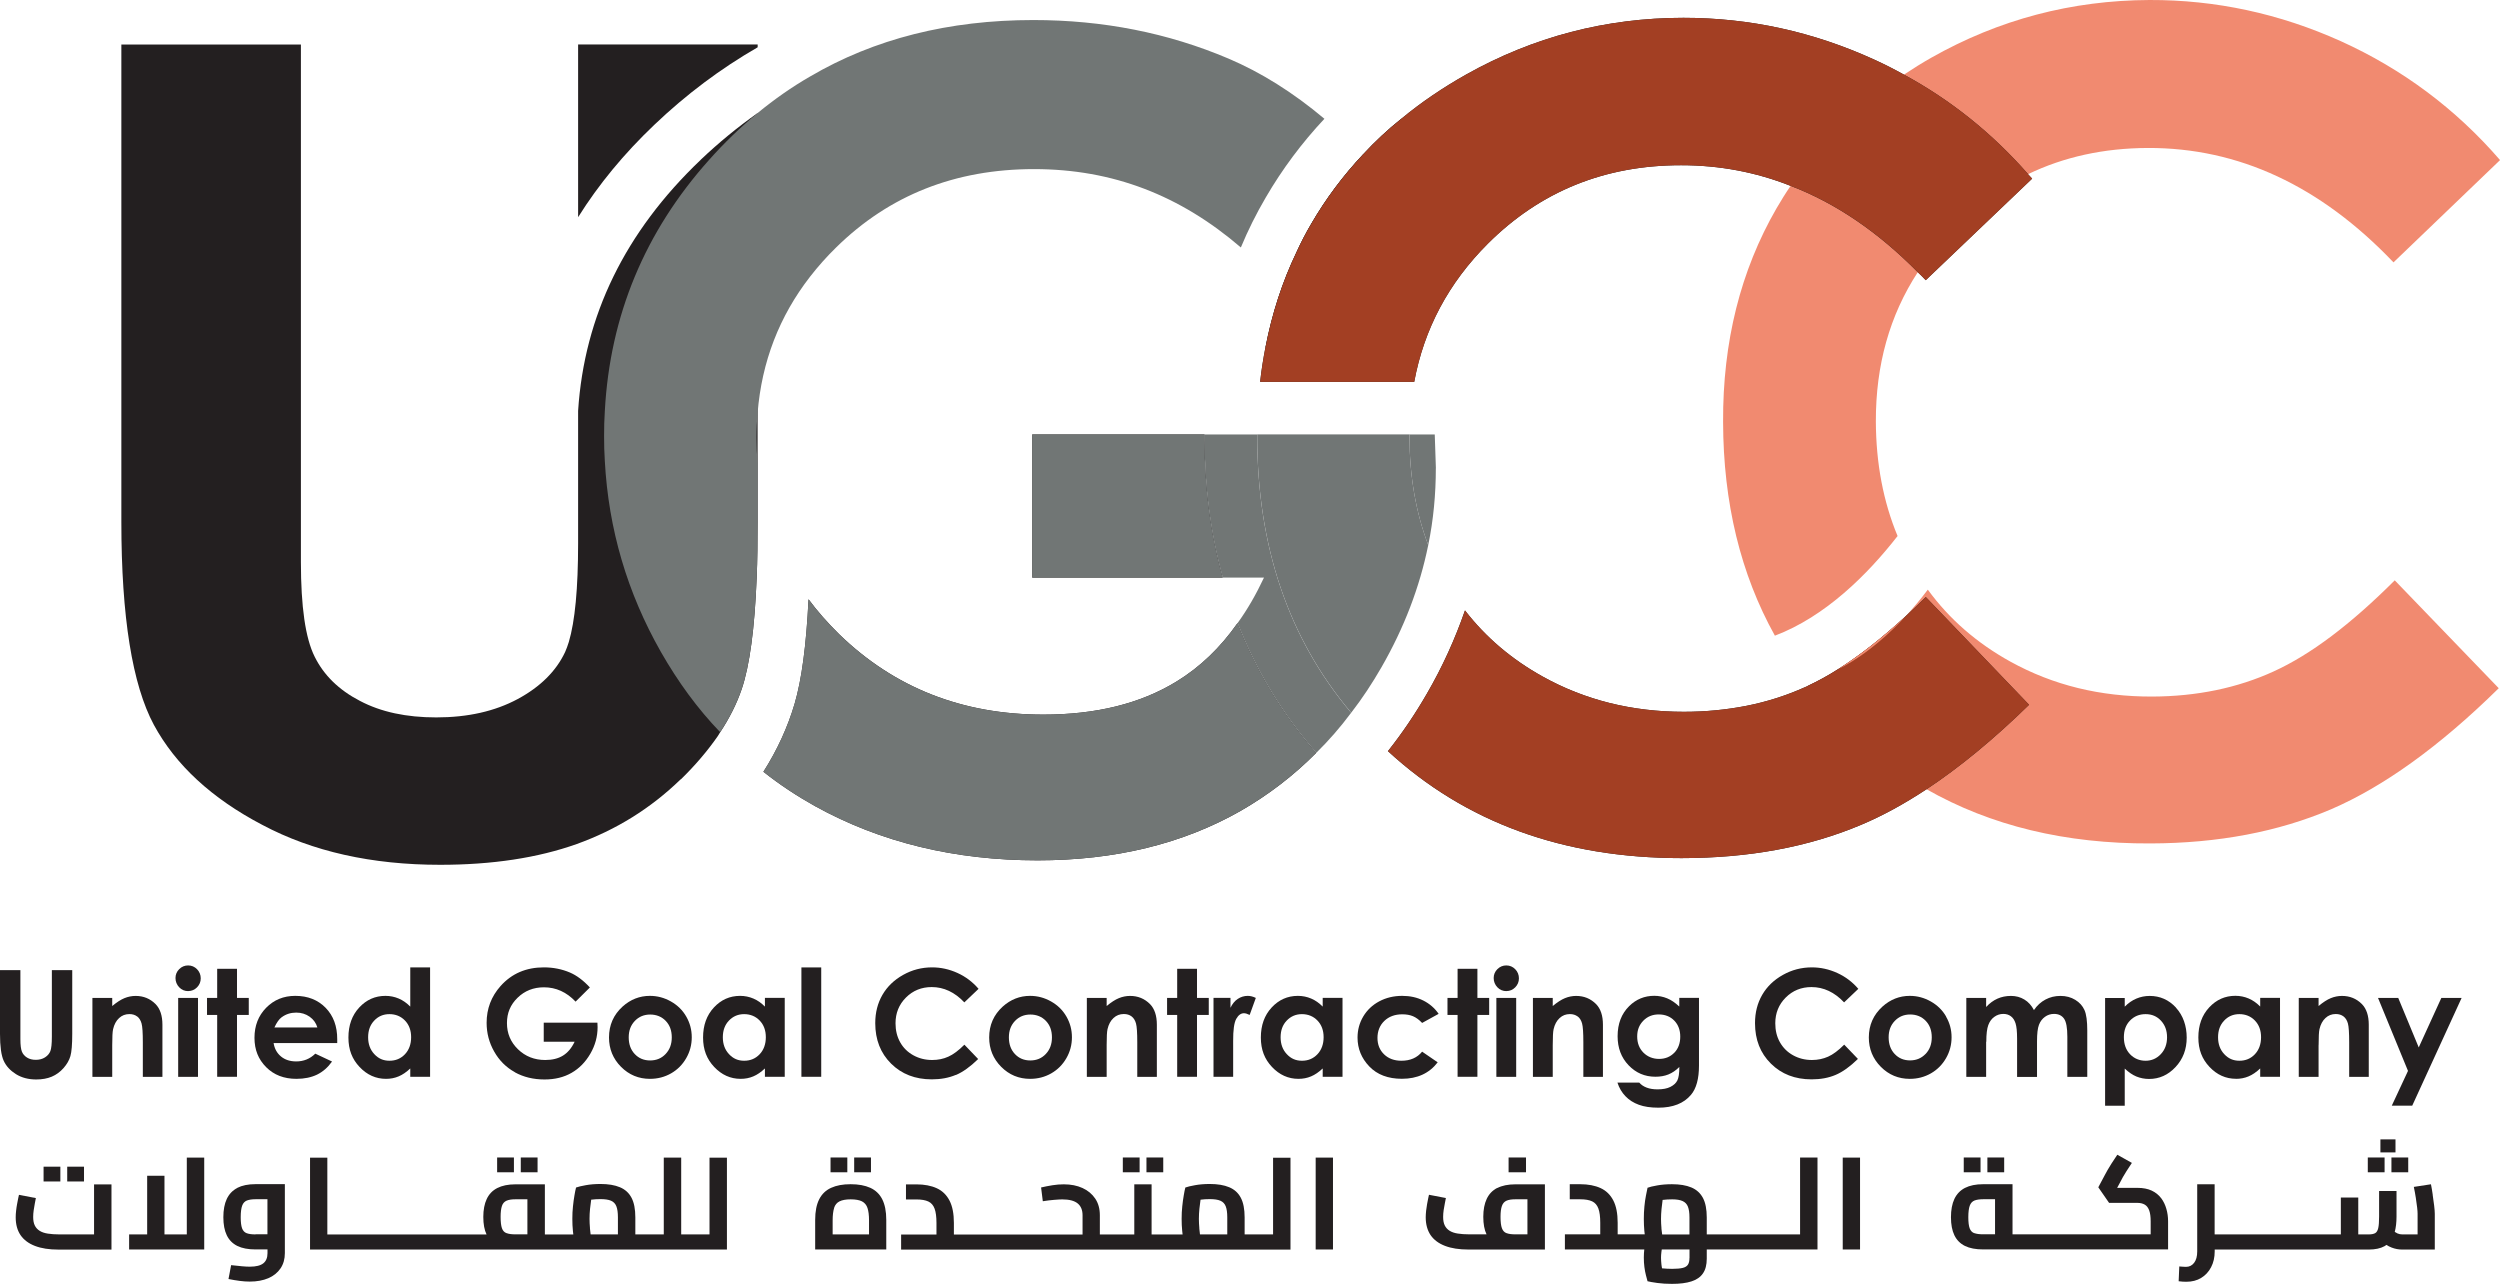 <?xml version="1.0" encoding="UTF-8"?>
<svg id="Layer_1" data-name="Layer 1" xmlns="http://www.w3.org/2000/svg" viewBox="0 0 437.76 224.82">
  <defs>
    <style>
      .cls-1 {
        fill: #717675;
      }

      .cls-1, .cls-2, .cls-3, .cls-4 {
        stroke-width: 0px;
      }

      .cls-2 {
        fill: #a33f23;
      }

      .cls-3 {
        fill: #f18a70;
      }

      .cls-4 {
        fill: #231f20;
      }
    </style>
  </defs>
  <path class="cls-3" d="m398.17,117.55c-6.4,2.93-13.52,4.39-21.29,4.42-9.1.03-17.36-1.98-24.84-6.11-5.88-3.25-10.7-7.44-14.47-12.61-1.33,1.76-2.63,3.32-3.9,4.68-4.1,3.77-8,6.83-11.74,9.2-1.82,1.17-3.64,2.15-5.36,2.96.1.2.26.36.42.55,1.76,2.24,3.71,4.39,5.79,6.47,4.45,4.39,9.3,8.09,14.56,11.09,11.25,6.4,24.32,9.56,39.21,9.49,11.87-.03,22.4-2.05,31.63-5.98,9.2-3.97,19.02-11.02,29.36-21.2l-18.21-18.89c-7.7,7.7-14.73,13-21.16,15.93Zm-65.9-23.7c-2.5-6.01-3.77-12.71-3.8-20.03-.03-9.88,2.41-18.6,7.35-26.17,1.79-2.76,3.9-5.4,6.34-7.83,3.93-3.97,8.26-7.09,12.97-9.33,6.27-3.02,13.26-4.55,20.94-4.58,15.9-.06,30.27,6.63,43.04,20.03l18.66-17.91c-7.8-9.01-17.1-15.93-27.86-20.81C399.14,2.37,387.99-.03,376.39,0c-13.65.06-26.37,3.41-38.17,10.08-1.66.94-3.28,1.95-4.84,2.99-8.09,5.33-14.73,11.83-19.83,19.47-.88,1.27-1.69,2.6-2.47,3.93-6.31,10.92-9.43,23.41-9.36,37.42.03,14.14,3.06,26.63,9.07,37.42,8.84-3.35,16.22-10.7,21.49-17.46Z"/>
  <path class="cls-4" d="m101.23,7.8v30.23c3.58-5.72,8.03-11.12,13.36-16.19,5.53-5.27,11.54-9.79,18.08-13.56v-.49h-31.44Zm21.46,20.19c-13.23,12.61-20.38,27.28-21.46,43.95v23.15c0,7.96-.55,13.72-1.63,17.33-.2.65-.42,1.24-.65,1.76-1.56,3.32-4.32,6.08-8.29,8.22-4,2.15-8.75,3.22-14.27,3.22-5.23,0-9.66-.94-13.36-2.89-3.71-1.92-6.34-4.52-7.93-7.74-1.63-3.25-2.41-8.78-2.41-16.58V7.8h-31.44v83.55c0,16.68,1.92,28.54,5.69,35.57,3.8,7.02,10.11,12.87,18.99,17.52,8.81,4.68,19.18,6.99,31.14,6.99,9.1,0,17.07-1.2,23.93-3.64,6.86-2.47,12.91-6.21,18.17-11.31l.07-.03c2.54-2.47,4.68-5.01,6.44-7.54.16-.23.29-.46.42-.68,1.63-2.47,2.89-4.97,3.77-7.54,1.4-4.1,2.28-10.63,2.63-19.57.13-2.99.16-6.24.16-9.75V19.8c-3.51,2.47-6.83,5.2-9.98,8.19Z"/>
  <path class="cls-4" d="m229.61,39.21c2.57-4.42,5.59-8.45,9.07-12.16,2.08-2.24,4.32-4.36,6.73-6.27.94.91,1.85,1.89,2.76,2.86l6.05,6.53-31.79,31.47-.81-.88c1.14-5.85,2.93-11.41,5.43-16.61.78-1.69,1.63-3.35,2.57-4.94Z"/>
  <path class="cls-4" d="m214.1,101.14h-33.35v-25.06h30.17v.39c0,8.78,1.04,17,3.19,24.67Z"/>
  <path class="cls-4" d="m216.7,109.1c3.25,8.32,7.83,15.93,13.78,22.72-3.97,4-8.39,7.38-13.26,10.18-10.11,5.75-21.94,8.65-35.53,8.65-14.53,0-27.5-3.15-38.91-9.46-3.22-1.79-6.27-3.8-9.1-6.05,2.44-3.84,4.26-7.83,5.46-11.9,1.24-4.23,2.05-10.27,2.44-18.3,1.56,2.11,3.38,4.16,5.36,6.11,9.69,9.4,21.59,14.08,35.76,14.08,9.23,0,17-1.92,23.31-5.79,4.1-2.5,7.67-5.92,10.7-10.24Z"/>
  <path class="cls-1" d="m210.91,76.46v-.39h-30.17v25.06h33.35c-2.15-7.67-3.19-15.9-3.19-24.67Zm5.79,32.64c-3.02,4.32-6.6,7.74-10.7,10.24-6.31,3.87-14.08,5.79-23.31,5.79-14.17,0-26.07-4.68-35.76-14.08-1.98-1.95-3.8-4-5.36-6.11-.39,8.03-1.2,14.08-2.44,18.3-1.2,4.06-3.02,8.06-5.46,11.9,2.83,2.24,5.88,4.26,9.1,6.05,11.41,6.31,24.38,9.46,38.91,9.46,13.59,0,25.42-2.89,35.53-8.65,4.88-2.8,9.3-6.18,13.26-10.18-5.95-6.79-10.53-14.4-13.78-22.72Zm-1.56-98.83c-10.63-4.52-22.01-6.76-34.2-6.76-14.79,0-27.83,3.28-39.08,9.88-3.22,1.85-6.27,4-9.2,6.4-2.99,2.47-5.82,5.2-8.48,8.19-11.28,12.61-17.36,27.28-18.27,43.95-.1,1.46-.13,2.93-.13,4.42s.03,2.96.13,4.42c.65,11.87,3.9,22.98,9.82,33.39,2.99,5.23,6.4,9.92,10.37,14.04,1.63-2.47,2.89-4.97,3.77-7.54,1.4-4.1,2.28-10.63,2.63-19.57.13-2.99.16-6.24.16-9.75v-10.21c-.13-1.46-.2-2.96-.2-4.49s.07-2.89.2-4.32c.72-8.97,3.8-16.94,9.2-23.89,1.37-1.76,2.89-3.48,4.55-5.1,9.33-9.17,20.87-13.72,34.65-13.72s25.58,4.58,36.22,13.72c1.24-2.99,2.7-5.92,4.36-8.75,2.89-4.97,6.34-9.59,10.27-13.78-5.49-4.62-11.12-8.13-16.77-10.53Zm23.54,16.77c-3.48,3.71-6.5,7.74-9.07,12.16-.94,1.59-1.79,3.25-2.57,4.94l14.37-14.24c-.91-.98-1.82-1.95-2.73-2.86Z"/>
  <path class="cls-4" d="m337.21,104.55c-1.2,1.17-2.37,2.31-3.54,3.38-4.1,3.77-8,6.83-11.74,9.2-1.82,1.17-3.64,2.15-5.36,2.96-.16.1-.33.16-.49.23-3.25,1.46-6.7,2.57-10.31,3.28-3.48.68-7.12,1.04-10.92,1.04-9.07,0-17.33-2.05-24.74-6.18-5.43-3.02-9.95-6.86-13.59-11.57-1.72,4.97-3.93,9.85-6.66,14.56-2.08,3.61-4.36,6.96-6.83,10.08,13.56,12.48,30.69,18.73,51.4,18.73,11.8,0,22.3-1.95,31.5-5.85,3.71-1.56,7.51-3.64,11.41-6.21,5.79-3.84,11.77-8.75,17.95-14.79l-18.08-18.86Zm17.91-74.06c-6.27-7.15-13.52-12.97-21.75-17.43-1.69-.94-3.41-1.82-5.2-2.63-10.7-4.88-21.81-7.31-33.39-7.31-13.59,0-26.27,3.32-38.04,9.92-4.1,2.31-7.9,4.88-11.35,7.74-2.41,1.92-4.65,4.03-6.73,6.27-3.48,3.71-6.5,7.74-9.07,12.16-.94,1.59-1.79,3.25-2.57,4.94-2.5,5.2-4.29,10.76-5.43,16.61-.39,2.02-.72,4.03-.94,6.11h26.98c1.72-9.27,6.01-17.33,12.91-24.22,9.17-9.14,20.45-13.72,33.81-13.72,6.7,0,13.1,1.2,19.18,3.61,7.9,3.02,15.34,8.09,22.27,15.12.49.46.94.91,1.4,1.4l18.63-17.78c-.23-.26-.46-.52-.72-.78Z"/>
  <path class="cls-1" d="m251.42,81.99c0,4.55-.42,9.04-1.33,13.46-2.18-5.75-3.28-12.06-3.28-18.95v-.42h4.42l.2,5.92Z"/>
  <path class="cls-1" d="m236.6,124.8c-1.89,2.54-3.93,4.88-6.11,7.02-5.95-6.79-10.53-14.4-13.78-22.72,1.72-2.37,3.25-5.04,4.62-7.96h-7.22c-2.15-7.67-3.19-15.9-3.19-24.67v-.39h9.23v.39c0,19.18,5.46,35.31,16.45,48.34Z"/>
  <path class="cls-2" d="m355.13,30.49c-6.27-7.15-13.52-12.97-21.75-17.43-1.69-.94-3.41-1.82-5.2-2.63-10.7-4.88-21.81-7.31-33.39-7.31-13.59,0-26.27,3.32-38.04,9.92-4.1,2.31-7.9,4.88-11.35,7.74-2.41,1.92-4.65,4.03-6.73,6.27-3.48,3.71-6.5,7.74-9.07,12.16-.94,1.59-1.79,3.25-2.57,4.94-2.5,5.2-4.29,10.76-5.43,16.61-.39,2.02-.72,4.03-.94,6.11h26.98c1.72-9.27,6.01-17.33,12.91-24.22,9.17-9.14,20.45-13.72,33.81-13.72,6.7,0,13.1,1.2,19.18,3.61,7.9,3.02,15.34,8.09,22.27,15.12.49.46.94.91,1.4,1.4l18.63-17.78c-.23-.26-.46-.52-.72-.78Zm-17.91,74.06c-1.2,1.17-2.37,2.31-3.54,3.38-4.1,3.77-8,6.83-11.74,9.2-1.82,1.17-3.64,2.15-5.36,2.96-.16.1-.33.16-.49.23-3.25,1.46-6.7,2.57-10.31,3.28-3.48.68-7.12,1.04-10.92,1.04-9.07,0-17.33-2.05-24.74-6.18-5.43-3.02-9.95-6.86-13.59-11.57-1.72,4.97-3.93,9.85-6.66,14.56-2.08,3.61-4.36,6.96-6.83,10.08,13.56,12.48,30.69,18.73,51.4,18.73,11.8,0,22.3-1.95,31.5-5.85,3.71-1.56,7.51-3.64,11.41-6.21,5.79-3.84,11.77-8.75,17.95-14.79l-18.08-18.86Z"/>
  <path class="cls-1" d="m250.09,95.45c-1.5,7.38-4.23,14.5-8.19,21.39-1.63,2.83-3.38,5.49-5.3,7.96-10.99-13.04-16.45-29.16-16.45-48.34v-.39h26.66v.42c0,6.89,1.11,13.2,3.28,18.95Z"/>
  <g>
    <path class="cls-4" d="m6.34,189.02c1.03,0,1.94-.16,2.72-.49.78-.33,1.47-.83,2.06-1.5.6-.68,1-1.38,1.21-2.11.21-.73.32-2.03.32-3.91v-11.14h-3.57v11.64c0,1.25-.09,2.1-.26,2.54-.17.44-.49.81-.94,1.1-.45.29-.99.43-1.62.43-.59,0-1.1-.13-1.52-.39s-.72-.6-.9-1.03-.27-1.17-.27-2.21v-12.08H0v11.14c0,2.23.22,3.81.65,4.74.43.94,1.15,1.71,2.15,2.34,1,.62,2.18.93,3.54.93Z"/>
    <path class="cls-4" d="m24.02,177.98c.37.28.62.7.77,1.24.15.54.22,1.64.22,3.29v6.05h3.43v-9.13c0-1.59-.4-2.79-1.2-3.61-.96-.96-2.12-1.43-3.49-1.43-.67,0-1.32.13-1.96.39-.64.26-1.35.72-2.14,1.38v-1.42h-3.47v13.82h3.47v-5.54c0-1.44.05-2.37.15-2.8.19-.83.54-1.48,1.05-1.95.5-.47,1.1-.7,1.81-.7.54,0,.99.14,1.36.42Z"/>
    <rect class="cls-4" x="31.2" y="174.74" width="3.47" height="13.82"/>
    <path class="cls-4" d="m32.96,173.54c.6,0,1.11-.22,1.54-.65.43-.44.65-.96.65-1.58s-.22-1.16-.65-1.6c-.43-.44-.96-.66-1.56-.66s-1.13.22-1.56.65c-.43.43-.65.95-.65,1.56s.22,1.17.65,1.62.96.67,1.58.67Z"/>
    <polygon class="cls-4" points="41.5 188.55 41.5 177.72 43.56 177.72 43.56 174.74 41.5 174.74 41.5 169.64 38.03 169.64 38.03 174.74 36.25 174.74 36.25 177.72 38.03 177.72 38.03 188.55 41.5 188.55"/>
    <path class="cls-4" d="m58.13,185.87l-2.92-1.37c-.93.91-2.04,1.36-3.34,1.36-1.08,0-1.97-.29-2.67-.87-.7-.58-1.13-1.36-1.29-2.34h11.14v-.66c.01-2.29-.67-4.12-2.03-5.52-1.36-1.39-3.13-2.09-5.31-2.09-2.05,0-3.75.7-5.11,2.09s-2.04,3.14-2.04,5.25.68,3.77,2.04,5.14c1.36,1.37,3.13,2.05,5.3,2.05,1.4,0,2.6-.25,3.62-.74,1.02-.5,1.89-1.26,2.62-2.29Zm-8.8-7.75c.73-.54,1.58-.81,2.54-.81.89,0,1.67.24,2.35.72.67.48,1.13,1.11,1.35,1.88h-7.52c.39-.85.81-1.45,1.27-1.79Z"/>
    <path class="cls-4" d="m67.59,188.91c.79,0,1.53-.14,2.21-.43.68-.28,1.36-.75,2.04-1.39v1.46h3.47v-19.15h-3.47v6.86c-.62-.63-1.29-1.1-2.02-1.41-.73-.31-1.5-.47-2.33-.47-1.8,0-3.33.68-4.59,2.04-1.26,1.36-1.89,3.11-1.89,5.25s.65,3.78,1.95,5.16,2.85,2.08,4.63,2.08Zm-2.07-10.19c.71-.76,1.6-1.14,2.67-1.14s2,.37,2.72,1.12c.72.75,1.08,1.72,1.08,2.92s-.36,2.22-1.08,2.98c-.72.76-1.62,1.14-2.71,1.14s-1.94-.38-2.66-1.16c-.72-.77-1.08-1.75-1.08-2.95s.35-2.16,1.06-2.91Z"/>
    <path class="cls-4" d="m90.15,187.76c1.52.84,3.25,1.26,5.19,1.26,1.81,0,3.39-.38,4.74-1.16,1.35-.77,2.44-1.89,3.29-3.35.85-1.46,1.27-3.01,1.27-4.65l-.03-.79h-9.4v3.34h5.41c-.52,1.1-1.2,1.91-2.04,2.43s-1.88.77-3.11.77c-1.89,0-3.48-.63-4.77-1.88s-1.93-2.78-1.93-4.58.62-3.23,1.86-4.44,2.78-1.83,4.62-1.83c2.11,0,3.96.84,5.54,2.51l2.5-2.48c-1.14-1.24-2.31-2.11-3.5-2.62-1.41-.6-2.93-.9-4.56-.9-3.11,0-5.63,1.09-7.57,3.26-1.63,1.83-2.45,3.98-2.45,6.45,0,1.8.44,3.48,1.33,5.04.88,1.56,2.09,2.76,3.61,3.6Z"/>
    <path class="cls-4" d="m113.81,188.91c1.35,0,2.58-.32,3.7-.96,1.12-.64,2-1.53,2.65-2.66.65-1.13.97-2.35.97-3.66s-.32-2.5-.96-3.62c-.64-1.12-1.54-2-2.69-2.65-1.15-.65-2.37-.98-3.68-.98-1.8,0-3.4.63-4.79,1.88-1.58,1.44-2.37,3.24-2.37,5.4,0,2.01.7,3.73,2.1,5.14,1.4,1.41,3.09,2.11,5.07,2.11Zm-2.65-10.14c.72-.75,1.61-1.12,2.69-1.12s2.01.37,2.72,1.11c.71.74,1.06,1.7,1.06,2.89s-.36,2.15-1.08,2.91-1.62,1.13-2.71,1.13-1.98-.37-2.69-1.12-1.06-1.72-1.06-2.92.36-2.13,1.07-2.88Z"/>
    <path class="cls-4" d="m133.94,176.26c-.62-.63-1.29-1.1-2.02-1.41-.73-.31-1.5-.47-2.33-.47-1.8,0-3.33.68-4.59,2.04-1.26,1.36-1.89,3.11-1.89,5.25s.65,3.78,1.95,5.16,2.85,2.08,4.63,2.08c.79,0,1.53-.14,2.21-.43.68-.28,1.36-.75,2.04-1.39v1.46h3.47v-13.82h-3.47v1.52Zm-.92,8.34c-.72.76-1.62,1.14-2.71,1.14s-1.94-.38-2.66-1.16c-.72-.77-1.08-1.75-1.08-2.95s.35-2.16,1.06-2.91,1.6-1.14,2.67-1.14,2,.37,2.72,1.12c.72.75,1.08,1.72,1.08,2.92s-.36,2.22-1.08,2.98Z"/>
    <rect class="cls-4" x="140.33" y="169.4" width="3.47" height="19.15"/>
    <path class="cls-4" d="m167.37,188.24c1.23-.52,2.53-1.45,3.91-2.8l-2.41-2.51c-1.02,1.02-1.96,1.72-2.82,2.1-.85.39-1.8.58-2.83.58-1.21,0-2.31-.28-3.3-.83s-1.76-1.31-2.3-2.28c-.54-.97-.81-2.07-.81-3.32,0-1.79.61-3.29,1.83-4.51,1.22-1.22,2.73-1.83,4.51-1.83,2.11,0,4.02.89,5.71,2.68l2.49-2.37c-1.03-1.2-2.26-2.13-3.69-2.78s-2.91-.98-4.45-.98c-1.81,0-3.5.44-5.07,1.32-1.57.88-2.78,2.04-3.62,3.49-.84,1.45-1.26,3.1-1.26,4.96,0,2.88.92,5.24,2.77,7.08,1.85,1.84,4.23,2.76,7.13,2.76,1.57,0,2.98-.26,4.2-.78Z"/>
    <path class="cls-4" d="m180.38,188.91c1.35,0,2.58-.32,3.7-.96,1.12-.64,2-1.53,2.65-2.66.65-1.13.97-2.35.97-3.66s-.32-2.5-.96-3.62c-.64-1.12-1.54-2-2.69-2.65-1.15-.65-2.37-.98-3.68-.98-1.8,0-3.4.63-4.79,1.88-1.58,1.44-2.37,3.24-2.37,5.4,0,2.01.7,3.73,2.1,5.14,1.4,1.41,3.09,2.11,5.07,2.11Zm-2.65-10.14c.72-.75,1.61-1.12,2.69-1.12s2.01.37,2.72,1.11c.71.74,1.06,1.7,1.06,2.89s-.36,2.15-1.08,2.91-1.62,1.13-2.71,1.13-1.98-.37-2.69-1.12-1.06-1.72-1.06-2.92.36-2.13,1.07-2.88Z"/>
    <path class="cls-4" d="m193.78,183.01c0-1.44.05-2.37.15-2.8.19-.83.54-1.48,1.05-1.95.5-.47,1.1-.7,1.81-.7.54,0,.99.14,1.36.42.37.28.62.7.77,1.24.15.54.22,1.64.22,3.29v6.05h3.43v-9.13c0-1.59-.4-2.79-1.2-3.61-.96-.96-2.12-1.43-3.49-1.43-.67,0-1.32.13-1.96.39-.64.26-1.35.72-2.14,1.38v-1.42h-3.47v13.82h3.47v-5.54Z"/>
    <polygon class="cls-4" points="206.13 188.55 209.6 188.55 209.6 177.72 211.66 177.72 211.66 174.74 209.6 174.74 209.6 169.64 206.13 169.64 206.13 174.74 204.36 174.74 204.36 177.72 206.13 177.72 206.13 188.55"/>
    <path class="cls-4" d="m215.93,182.97v-.67c-.01-1.93.17-3.23.54-3.89s.82-.99,1.35-.99c.26,0,.6.1,1,.3l1.08-2.98c-.49-.24-.96-.36-1.41-.36-.63,0-1.22.18-1.75.53s-.96.88-1.28,1.56v-1.74h-2.97v13.82h3.44v-5.59Z"/>
    <path class="cls-4" d="m231.61,176.26c-.62-.63-1.29-1.1-2.02-1.41-.73-.31-1.5-.47-2.33-.47-1.8,0-3.33.68-4.59,2.04-1.26,1.36-1.89,3.11-1.89,5.25s.65,3.78,1.95,5.16c1.3,1.38,2.85,2.08,4.63,2.08.79,0,1.53-.14,2.21-.43.68-.28,1.36-.75,2.04-1.39v1.46h3.47v-13.82h-3.47v1.52Zm-.92,8.34c-.72.76-1.62,1.14-2.71,1.14s-1.94-.38-2.66-1.16c-.72-.77-1.08-1.75-1.08-2.95s.35-2.16,1.06-2.91,1.6-1.14,2.67-1.14,2,.37,2.72,1.12,1.08,1.72,1.08,2.92-.36,2.22-1.08,2.98Z"/>
    <path class="cls-4" d="m251.75,186.02l-2.73-1.87c-.86,1.06-2.07,1.59-3.62,1.59-1.25,0-2.27-.37-3.04-1.12-.77-.74-1.16-1.7-1.16-2.88s.4-2.2,1.2-2.97c.8-.77,1.85-1.16,3.15-1.16.71,0,1.33.11,1.86.33.53.22,1.07.61,1.61,1.18l2.89-1.59c-.69-1.01-1.59-1.78-2.68-2.33-1.09-.55-2.32-.82-3.7-.82-1.48,0-2.82.32-4.02.96s-2.13,1.53-2.8,2.65c-.67,1.13-1,2.36-1,3.7,0,1.93.69,3.62,2.06,5.05,1.38,1.44,3.28,2.16,5.71,2.16,2.7,0,4.79-.96,6.27-2.89Z"/>
    <polygon class="cls-4" points="255.23 188.55 258.7 188.55 258.7 177.72 260.76 177.72 260.76 174.74 258.7 174.74 258.7 169.64 255.23 169.64 255.23 174.74 253.46 174.74 253.46 177.72 255.23 177.72 255.23 188.55"/>
    <path class="cls-4" d="m263.78,173.54c.6,0,1.11-.22,1.54-.65.43-.44.65-.96.65-1.58s-.22-1.16-.65-1.6c-.43-.44-.96-.66-1.56-.66s-1.13.22-1.56.65c-.43.43-.65.95-.65,1.56s.22,1.17.65,1.62.96.67,1.58.67Z"/>
    <rect class="cls-4" x="262.02" y="174.74" width="3.47" height="13.82"/>
    <path class="cls-4" d="m276.26,177.98c.37.28.62.7.77,1.24.15.54.22,1.64.22,3.29v6.05h3.43v-9.13c0-1.59-.4-2.79-1.2-3.61-.96-.96-2.12-1.43-3.49-1.43-.67,0-1.32.13-1.96.39-.64.26-1.35.72-2.14,1.38v-1.42h-3.47v13.82h3.47v-5.54c0-1.44.05-2.37.15-2.8.19-.83.54-1.48,1.05-1.95.5-.47,1.1-.7,1.8-.7.54,0,.99.14,1.36.42Z"/>
    <path class="cls-4" d="m292.49,190.32c-.57.29-1.32.43-2.25.43-.73,0-1.36-.1-1.89-.3s-.97-.49-1.31-.88h-3.82c.3.94.78,1.74,1.41,2.39.63.66,1.41,1.15,2.34,1.49.92.34,2.06.51,3.42.51,2.54,0,4.44-.75,5.7-2.24.94-1.1,1.41-2.82,1.41-5.16v-11.83h-3.45v1.52c-.71-.67-1.42-1.15-2.13-1.44-.71-.29-1.46-.44-2.25-.44-1.7,0-3.17.6-4.39,1.8-1.35,1.33-2.03,3.09-2.03,5.28,0,2.05.64,3.74,1.92,5.08,1.28,1.34,2.84,2.01,4.7,2.01.85,0,1.6-.13,2.27-.4s1.31-.7,1.92-1.31c0,1.12-.12,1.91-.35,2.36-.23.46-.63.83-1.2,1.12Zm.68-5.98c-.7.72-1.59,1.08-2.66,1.08s-2.01-.37-2.74-1.1c-.73-.74-1.09-1.68-1.09-2.83s.36-2.03,1.07-2.76c.71-.73,1.61-1.1,2.7-1.1s2.02.36,2.72,1.08c.7.72,1.05,1.66,1.05,2.81s-.35,2.11-1.05,2.83Z"/>
    <path class="cls-4" d="m322.92,182.93c-1.02,1.02-1.96,1.72-2.82,2.1s-1.8.58-2.83.58c-1.21,0-2.31-.28-3.3-.83-.99-.55-1.75-1.31-2.3-2.28s-.81-2.07-.81-3.32c0-1.79.61-3.29,1.83-4.51,1.22-1.22,2.73-1.83,4.51-1.83,2.11,0,4.02.89,5.71,2.68l2.49-2.37c-1.03-1.2-2.26-2.13-3.69-2.78s-2.91-.98-4.45-.98c-1.81,0-3.5.44-5.07,1.32-1.57.88-2.78,2.04-3.62,3.49-.84,1.45-1.26,3.1-1.26,4.96,0,2.88.92,5.24,2.78,7.08,1.85,1.84,4.23,2.76,7.13,2.76,1.58,0,2.98-.26,4.2-.78,1.23-.52,2.53-1.45,3.91-2.8l-2.41-2.51Z"/>
    <path class="cls-4" d="m340.78,178.01c-.64-1.12-1.54-2-2.69-2.65-1.15-.65-2.37-.98-3.68-.98-1.8,0-3.4.63-4.79,1.88-1.58,1.44-2.38,3.24-2.38,5.4,0,2.01.7,3.73,2.1,5.14,1.4,1.41,3.09,2.11,5.07,2.11,1.35,0,2.58-.32,3.7-.96,1.12-.64,2-1.53,2.65-2.66s.97-2.35.97-3.66-.32-2.5-.97-3.62Zm-3.61,6.54c-.72.75-1.62,1.13-2.71,1.13s-1.98-.37-2.69-1.12-1.06-1.72-1.06-2.92.36-2.13,1.08-2.88c.72-.75,1.61-1.12,2.69-1.12s2.01.37,2.72,1.11c.71.74,1.06,1.7,1.06,2.89s-.36,2.15-1.08,2.91Z"/>
    <path class="cls-4" d="m347.81,182.41c0-1.33.12-2.3.35-2.92.23-.62.58-1.1,1.06-1.44.47-.34,1-.51,1.57-.51.52,0,.96.14,1.32.41.37.27.64.68.82,1.24s.27,1.45.27,2.69v6.69h3.49v-6.24c0-1.32.11-2.28.34-2.88s.58-1.06,1.05-1.4,1-.51,1.59-.51c.78,0,1.36.28,1.75.83.39.55.58,1.62.58,3.18v7.01h3.49v-8.1c0-1.66-.16-2.86-.49-3.59-.33-.74-.86-1.33-1.61-1.79-.75-.46-1.61-.69-2.59-.69s-1.82.21-2.62.63c-.8.42-1.48,1.04-2.03,1.85-.42-.81-.98-1.43-1.68-1.85-.69-.42-1.47-.63-2.34-.63s-1.65.16-2.37.48c-.72.32-1.38.81-1.98,1.46v-1.59h-3.47v13.82h3.47v-6.15Z"/>
    <path class="cls-4" d="m381.02,176.43c-1.26-1.36-2.79-2.04-4.6-2.04-.83,0-1.61.16-2.34.47s-1.41.78-2.03,1.41v-1.52h-3.44v18.87h3.44v-6.51c.68.64,1.36,1.11,2.04,1.39.69.28,1.43.43,2.22.43,1.79,0,3.33-.69,4.63-2.08s1.96-3.1,1.96-5.16-.63-3.88-1.89-5.25Zm-2.65,8.15c-.72.77-1.62,1.16-2.67,1.16s-2-.38-2.72-1.14c-.72-.76-1.08-1.75-1.08-2.98s.36-2.18,1.08-2.92,1.62-1.12,2.72-1.12,1.98.38,2.69,1.14c.71.76,1.07,1.73,1.07,2.91s-.36,2.18-1.09,2.95Z"/>
    <path class="cls-4" d="m391.52,188.91c.79,0,1.53-.14,2.21-.43.68-.28,1.36-.75,2.04-1.39v1.46h3.47v-13.82h-3.47v1.52c-.62-.63-1.29-1.1-2.02-1.41-.73-.31-1.5-.47-2.33-.47-1.8,0-3.33.68-4.59,2.04-1.26,1.36-1.89,3.11-1.89,5.25s.65,3.78,1.95,5.16c1.3,1.38,2.85,2.08,4.63,2.08Zm-2.07-10.19c.71-.76,1.6-1.14,2.67-1.14s2,.37,2.72,1.12,1.08,1.72,1.08,2.92-.36,2.22-1.08,2.98c-.72.76-1.62,1.14-2.71,1.14s-1.94-.38-2.66-1.16c-.72-.77-1.08-1.75-1.08-2.95s.35-2.16,1.06-2.91Z"/>
    <path class="cls-4" d="m406,183.01c0-1.44.05-2.37.15-2.8.19-.83.54-1.48,1.05-1.95.5-.47,1.1-.7,1.8-.7.54,0,.99.14,1.36.42.37.28.62.7.77,1.24.15.54.22,1.64.22,3.29v6.05h3.43v-9.13c0-1.59-.4-2.79-1.2-3.61-.96-.96-2.12-1.43-3.49-1.43-.67,0-1.32.13-1.96.39-.64.26-1.35.72-2.14,1.38v-1.42h-3.47v13.82h3.47v-5.54Z"/>
    <polygon class="cls-4" points="418.81 193.61 422.39 193.61 431.04 174.74 427.49 174.74 423.53 183.41 419.94 174.74 416.4 174.74 421.65 187.52 418.81 193.61"/>
    <path class="cls-4" d="m16.48,216.15h-6.08c-.77,0-1.45-.05-2.03-.14-.58-.09-1.05-.25-1.43-.49-.38-.24-.66-.55-.85-.94-.19-.39-.28-.89-.28-1.48,0-.38.03-.78.09-1.19.06-.42.13-.82.2-1.19.08-.38.14-.69.18-.93l-2.96-.57c-.03.14-.08.35-.14.64-.06.29-.13.62-.19.99-.07.37-.13.76-.17,1.16-.05.4-.07.79-.07,1.15,0,1.24.28,2.28.85,3.12.57.83,1.41,1.46,2.53,1.89s2.48.64,4.11.64h9.28v-11.42h-3.05v8.78Z"/>
    <rect class="cls-4" x="7.63" y="204.29" width="2.94" height="2.59"/>
    <rect class="cls-4" x="11.77" y="204.29" width="2.94" height="2.59"/>
    <polygon class="cls-4" points="32.71 216.15 28.8 216.15 28.8 205.88 25.77 205.88 25.77 216.15 22.61 216.15 22.61 218.79 35.76 218.79 35.76 202.7 32.71 202.7 32.71 216.15"/>
    <path class="cls-4" d="m41.56,208.01c-.83.43-1.45,1.08-1.85,1.93s-.6,1.92-.6,3.2.2,2.33.6,3.16c.4.83,1.02,1.46,1.85,1.87.83.41,1.9.61,3.19.61h2.09v.66c0,.79-.24,1.38-.73,1.77-.49.39-1.27.59-2.37.59-.36,0-.81-.02-1.34-.07-.53-.04-1.18-.11-1.93-.2l-.46,2.43c.7.14,1.35.25,1.97.33.61.08,1.2.12,1.76.12,1.24,0,2.32-.2,3.24-.59s1.63-.97,2.14-1.72.76-1.64.76-2.67v-12.08h-5.14c-1.29,0-2.35.22-3.19.65Zm3.19,8.14c-.65,0-1.17-.07-1.55-.21-.38-.14-.65-.42-.81-.85-.16-.43-.24-1.08-.24-1.95,0-.91.09-1.59.26-2.04.17-.45.45-.74.83-.89.38-.14.88-.22,1.5-.22h2.09v6.14h-2.09Z"/>
    <rect class="cls-4" x="91.19" y="202.68" width="2.94" height="2.59"/>
    <rect class="cls-4" x="87.05" y="202.68" width="2.94" height="2.59"/>
    <path class="cls-4" d="m124.24,216.15h-2.57s0,0,0,0c0,0,0,0,0,0h-2.39v-13.45h-3.05v13.45h-4.98v-2.98c0-1.44-.22-2.59-.67-3.44-.45-.85-1.12-1.46-2.03-1.84-.9-.38-2.04-.57-3.4-.57-.94,0-1.8.07-2.57.21-.77.14-1.34.27-1.71.41-.09.35-.19.81-.28,1.38-.1.57-.19,1.21-.26,1.91-.08.71-.11,1.44-.11,2.2s.03,1.45.1,2.12c.02.22.05.41.07.61h-4.98v-8.78h-5.14c-1.29,0-2.35.22-3.19.65s-1.45,1.07-1.85,1.92-.6,1.9-.6,3.14.19,2.29.57,3.07h-2.53s0,0,0,0c0,0,0,0,0,0h-17.07s0,0,0,0c0,0,0,0,0,0h-8.28v-13.45h-3.03v16.09h11.31s0,0,0,0,0,0,0,0h17.07s0,0,0,0,0,0,0,0h39s0,0,0,0,0,0,0,0h5.62v-16.09h-3.05v13.45Zm-35.55-.22c-.38-.14-.65-.43-.8-.87-.15-.43-.23-1.1-.23-1.99,0-.82.08-1.45.23-1.9.15-.45.42-.75.8-.92.38-.17.9-.25,1.57-.25h2.09v6.14h-2.09c-.67,0-1.19-.07-1.57-.22Zm14.62-.85c-.05-.58-.08-1.13-.08-1.66,0-.58.03-1.17.09-1.76.06-.56.13-1.09.2-1.59.53-.07,1.07-.1,1.62-.1.79,0,1.41.09,1.85.28.45.19.76.52.94.98s.27,1.1.27,1.92v3h-4.78c-.04-.33-.08-.68-.12-1.07Z"/>
    <rect class="cls-4" x="149.57" y="202.68" width="2.94" height="2.59"/>
    <path class="cls-4" d="m152.39,207.99c-.93-.42-2.07-.63-3.44-.63s-2.49.21-3.41.63c-.93.42-1.62,1.08-2.09,2-.47.92-.71,2.13-.71,3.63v5.17h12.45v-5.17c0-1.5-.24-2.71-.71-3.63-.47-.92-1.17-1.58-2.09-2Zm-6.34,3.53c.17-.54.49-.93.96-1.16.46-.23,1.11-.35,1.95-.35s1.51.12,1.97.35c.46.24.79.62.97,1.16.18.54.27,1.26.27,2.17v2.46h-6.37v-2.46c0-.91.09-1.63.26-2.17Z"/>
    <rect class="cls-4" x="145.43" y="202.68" width="2.94" height="2.59"/>
    <rect class="cls-4" x="200.75" y="202.68" width="2.94" height="2.59"/>
    <rect class="cls-4" x="196.61" y="202.68" width="2.94" height="2.59"/>
    <path class="cls-4" d="m222.92,216.15h-4.98v-2.98c0-1.44-.22-2.59-.67-3.44-.45-.85-1.12-1.46-2.03-1.84-.9-.38-2.04-.57-3.4-.57-.94,0-1.8.07-2.57.21-.77.14-1.34.27-1.71.41-.09.35-.19.81-.28,1.38-.1.57-.19,1.21-.26,1.91-.08.71-.11,1.44-.11,2.2s.03,1.45.1,2.12c.02.22.05.41.07.61h-5.43v-8.78h-3.03v8.78h-6.03v-3.37c0-1.14-.27-2.11-.81-2.91-.54-.8-1.28-1.42-2.22-1.85-.94-.43-2.03-.65-3.28-.65-.65,0-1.32.05-1.99.16-.68.11-1.34.24-1.99.39l.3,2.41c.71-.11,1.37-.19,1.98-.24.61-.05,1.08-.08,1.43-.08,1.23,0,2.13.24,2.7.71.57.47.85,1.16.85,2.07v3.37h-14.45s0,0,0,0c0,0,0,0,0,0h-8.08v-2.03c0-1.61-.25-2.91-.76-3.9-.51-.99-1.25-1.72-2.23-2.17s-2.17-.68-3.56-.68h-1.84v2.64h1.84c.88,0,1.57.12,2.08.36.51.24.87.66,1.09,1.25.22.59.33,1.43.33,2.5v2.03h-6.19v2.64h17.32s0,0,0,0,0,0,0,0h50.86v-16.09h-3.05v13.45Zm-12.91-1.07c-.05-.58-.08-1.13-.08-1.66,0-.58.03-1.17.09-1.76.06-.56.13-1.09.2-1.59.53-.07,1.07-.1,1.62-.1.79,0,1.41.09,1.85.28.45.19.76.52.94.98s.27,1.1.27,1.92v3h-4.78c-.04-.33-.08-.68-.12-1.07Z"/>
    <rect class="cls-4" x="230.38" y="202.7" width="3.03" height="16.09"/>
    <rect class="cls-4" x="264.16" y="202.68" width="3.05" height="2.59"/>
    <path class="cls-4" d="m262.17,208.01c-.83.43-1.44,1.07-1.84,1.92-.4.85-.6,1.9-.6,3.14s.19,2.29.57,3.07h-3.01c-.77,0-1.45-.05-2.03-.14s-1.05-.25-1.43-.49-.66-.55-.85-.94-.28-.89-.28-1.48c0-.38.03-.78.09-1.19s.13-.82.21-1.19c.08-.38.14-.69.18-.93l-2.96-.57c-.03.14-.08.35-.14.64s-.12.62-.19.99-.12.76-.17,1.16c-.04.4-.07.79-.07,1.15,0,1.24.29,2.28.85,3.12.57.83,1.41,1.46,2.53,1.89s2.48.64,4.11.64h13.38v-11.42h-5.14c-1.31,0-2.37.22-3.2.65Zm1.62,7.92c-.37-.14-.64-.43-.8-.87-.16-.43-.24-1.1-.24-1.99,0-.82.08-1.45.24-1.9.16-.45.42-.75.8-.92.37-.17.9-.25,1.58-.25h2.09v6.14h-2.09c-.68,0-1.21-.07-1.58-.22Z"/>
    <path class="cls-4" d="m315.2,216.15h-16.34v-2.96c0-1.44-.22-2.58-.67-3.43-.45-.84-1.12-1.45-2.02-1.83-.9-.38-2.04-.57-3.4-.57-.94,0-1.8.07-2.58.21s-1.35.27-1.7.41c-.08.35-.17.81-.28,1.38-.11.57-.21,1.21-.27,1.91-.07.71-.1,1.43-.1,2.17s.03,1.44.09,2.09c.02.22.05.41.07.61h-2.35s0,0,0,0c0,0,0,0,0,0h-2.39v-2.03c0-1.61-.25-2.91-.76-3.9-.51-.99-1.25-1.72-2.23-2.17s-2.17-.68-3.56-.68h-1.84v2.64h1.84c.88,0,1.57.12,2.08.36.51.24.87.66,1.09,1.25.22.59.33,1.43.33,2.5v2.03h-6.19v2.64h11.63s0,0,0,0,0,0,0,0h2.27c-.05.45-.08.92-.08,1.43,0,.56.03,1.11.1,1.65.07.54.16,1.02.27,1.44.11.42.21.77.28,1.05.35.09.91.19,1.7.3s1.64.16,2.58.16c1.37,0,2.5-.14,3.4-.43.9-.29,1.58-.75,2.02-1.4.45-.64.67-1.51.67-2.58v-1.62h19.39v-16.09h-3.05v13.45Zm-24.27-1.05c-.05-.56-.08-1.12-.08-1.66s.03-1.15.09-1.75c.06-.56.12-1.09.19-1.58.54-.07,1.1-.1,1.68-.1.77,0,1.38.1,1.82.3.44.2.75.52.93.98s.27,1.08.27,1.89v2.98h-4.78c-.05-.32-.09-.67-.13-1.05Zm4.9,5.19c0,.47-.08.85-.25,1.13-.17.28-.47.48-.91.59-.44.11-1.06.17-1.87.17-.61,0-1.2-.04-1.77-.09-.04-.23-.09-.46-.11-.7-.04-.41-.07-.79-.07-1.14,0-.3.02-.65.07-1.04.02-.15.04-.28.06-.42h4.86v1.5Z"/>
    <rect class="cls-4" x="322.67" y="202.7" width="3.03" height="16.09"/>
    <rect class="cls-4" x="343.86" y="202.68" width="2.94" height="2.59"/>
    <rect class="cls-4" x="348" y="202.68" width="2.94" height="2.59"/>
    <path class="cls-4" d="m378.42,209.8c-.42-.56-.97-1-1.65-1.32s-1.51-.48-2.48-.48h-3.57l.55-1.02c.14-.29.29-.58.46-.87.17-.29.37-.62.61-1.01.24-.39.56-.88.96-1.47l-2.55-1.43c-.42.64-.77,1.17-1.05,1.59-.27.43-.49.79-.66,1.09s-.32.58-.46.84l-1.16,2.18,1.89,2.73h4.98c.52,0,.94.11,1.29.32.34.21.59.55.76,1.02.17.47.25,1.1.25,1.89v2.28h-21.8s0,0,0,0c0,0,0,0,0,0h-2.39v-8.78h-5.14c-1.29,0-2.35.22-3.19.65-.83.43-1.45,1.08-1.85,1.93-.4.86-.6,1.92-.6,3.2s.2,2.33.6,3.16c.4.83,1.02,1.46,1.85,1.87.83.41,1.9.61,3.19.61h7.53s0,0,0,0,0,0,0,0h24.85v-4.92c0-.76-.1-1.49-.3-2.18-.2-.7-.5-1.33-.92-1.89Zm-32.71,6.14c-.38-.14-.65-.42-.81-.85-.16-.43-.24-1.08-.24-1.95,0-.91.09-1.59.26-2.04.17-.45.45-.74.83-.89.38-.14.88-.22,1.5-.22h2.09v6.14h-2.09c-.65,0-1.17-.07-1.55-.21Z"/>
    <rect class="cls-4" x="416.82" y="199.51" width="2.64" height="2.28"/>
    <path class="cls-4" d="m425.98,209.2c-.1-.67-.2-1.29-.31-1.83l-3,.46c.14.65.25,1.29.35,1.92.1.63.17,1.19.23,1.68s.08.86.08,1.1v3.62h-2.69c-.29,0-.57-.06-.83-.17-.15-.07-.31-.16-.48-.27.2-.74.31-1.64.31-2.68v-4.48h-3.05v4.48c0,.9-.05,1.57-.15,2.01-.1.45-.28.74-.54.89-.26.14-.63.22-1.12.22h-1.84v-6.46h-3.05v6.46h-22.1v-8.78h-3.05v11.77c0,.85-.18,1.51-.54,1.98-.36.47-.83.71-1.42.71-.11,0-.27,0-.49-.02-.22-.02-.45-.03-.69-.05l-.11,2.59c.24.03.48.05.71.07.23.01.44.02.64.02.99,0,1.85-.22,2.59-.67.74-.45,1.32-1.07,1.74-1.88.42-.8.63-1.72.63-2.75v-.34h26.99c1.12,0,2.04-.2,2.75-.59.12-.06.22-.15.33-.22.29.18.59.34.91.46.61.24,1.23.35,1.85.35h5.71v-6.26c0-.35-.04-.82-.11-1.42-.08-.6-.16-1.24-.26-1.91Z"/>
    <rect class="cls-4" x="414.61" y="202.68" width="2.94" height="2.59"/>
    <rect class="cls-4" x="418.75" y="202.68" width="2.94" height="2.59"/>
  </g>
  <path class="cls-3" d="m321.93,117.13c3.74-2.37,7.64-5.43,11.74-9.2-6.14,6.6-11.28,9-11.74,9.2Z"/>
</svg>